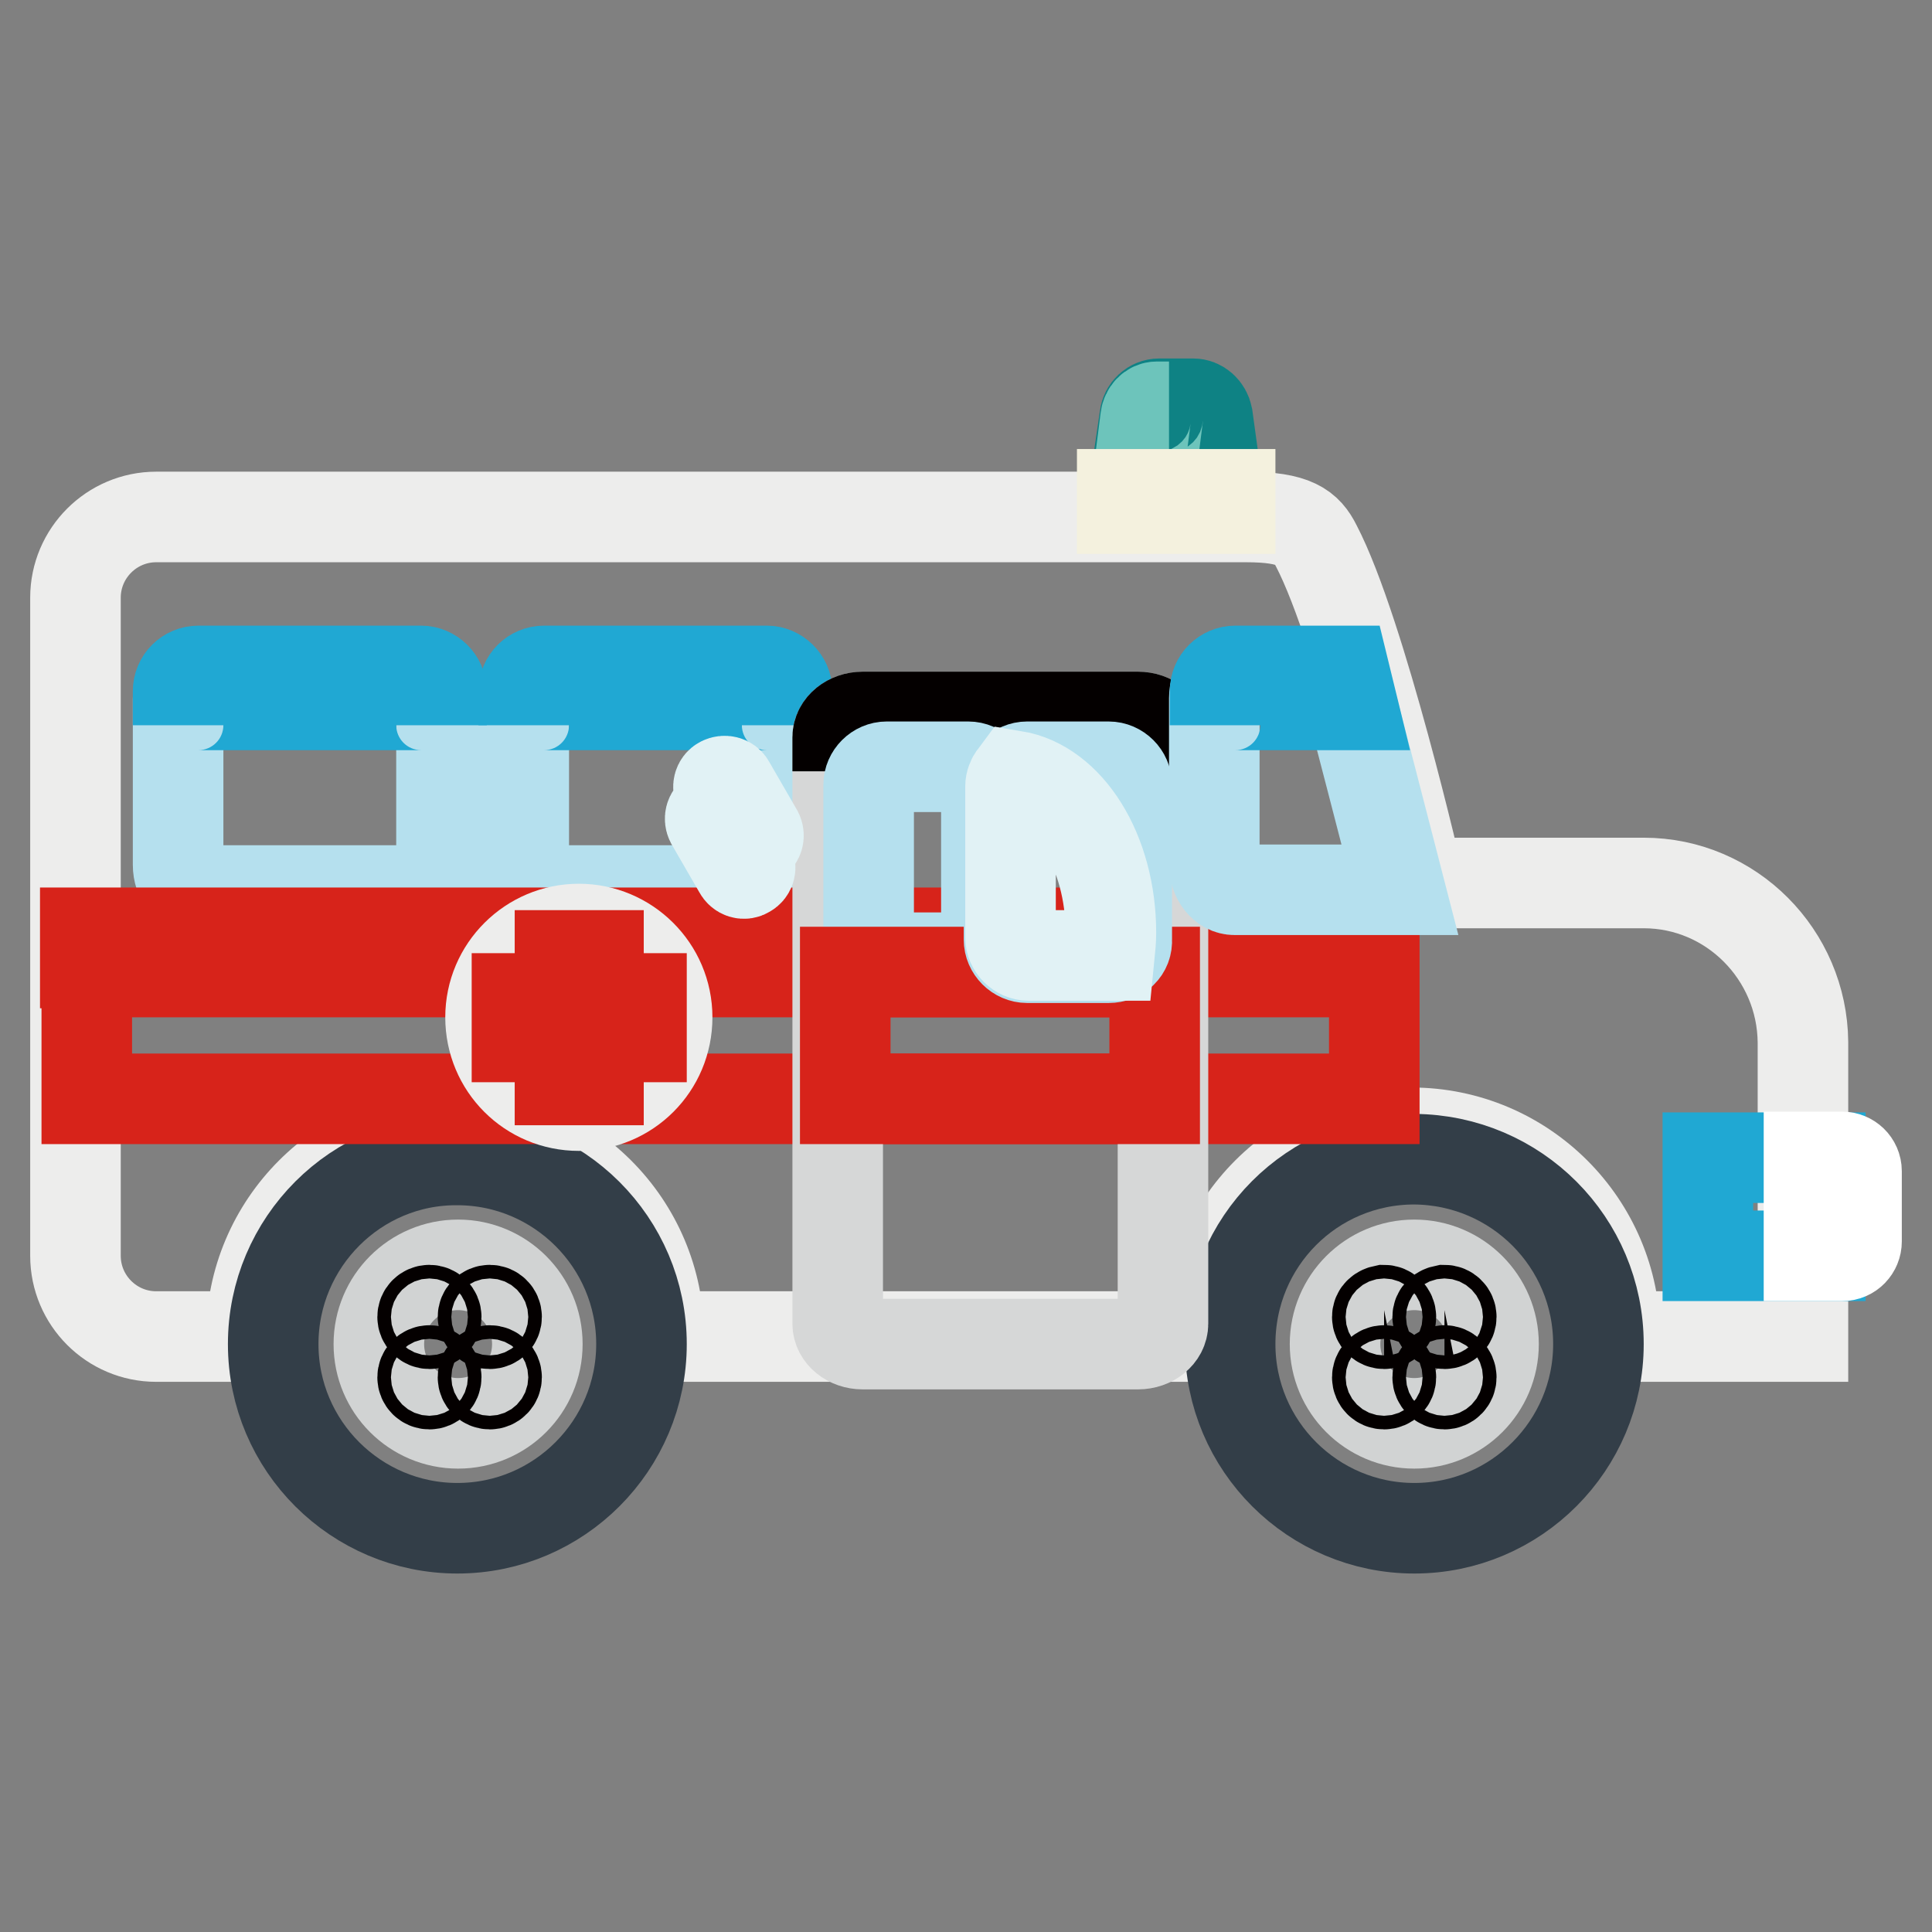 <?xml version="1.0" encoding="utf-8"?>
<!-- Svg Vector Icons : http://www.onlinewebfonts.com/icon -->
<!DOCTYPE svg PUBLIC "-//W3C//DTD SVG 1.1//EN" "http://www.w3.org/Graphics/SVG/1.1/DTD/svg11.dtd">
<svg version="1.1" xmlns="http://www.w3.org/2000/svg" xmlns:xlink="http://www.w3.org/1999/xlink" x="0px" y="0px" viewBox="0 0 256 256" enable-background="new 0 0 256 256" xml:space="preserve">
<rect x="0" y="0" width="256" height="256" fill="#808080" stroke="none"/>
<g> <path stroke-width="12" fill-opacity="0" stroke="#ededec"  d="M217.8,117H188c0,0-7.6-33.2-13.6-44.7c-1.2-2.4-2.8-3.8-9.3-3.8H20.7c-5.9,0-10.7,4.8-10.7,10.7v87.2 c0,5.9,4.8,10.7,10.7,10.7h12.6c0-14.9,12.1-27,27-27c14.9,0,27,12.1,27,27H160c0-14.9,12.1-27,27-27c14.9,0,27,12.1,27,27h24.9 v-39C238.8,126.5,229.4,117,217.8,117L217.8,117z"/> <path stroke-width="12" fill-opacity="0" stroke="#333e48"  d="M163,178.1c0,13.5,11,24.4,24.4,24.4c13.5,0,24.4-11,24.4-24.4c0-13.5-10.9-24.4-24.4-24.5 C173.9,153.6,163,164.5,163,178.1L163,178.1L163,178.1z"/> <path stroke-width="12" fill-opacity="0" stroke="#d1d3d3"  d="M176.9,178.1c0,5.8,4.7,10.5,10.5,10.5c5.8,0,10.5-4.7,10.5-10.5c0-5.8-4.7-10.5-10.5-10.5 C181.6,167.6,176.9,172.3,176.9,178.1z"/> <path stroke-width="12" fill-opacity="0" stroke="#333e48"  d="M36.2,178.1c0,13.5,11,24.4,24.4,24.4c13.5,0,24.4-11,24.4-24.4c0-13.5-11-24.4-24.4-24.4 C47.2,153.6,36.2,164.6,36.2,178.1z"/> <path stroke-width="12" fill-opacity="0" stroke="#d1d3d3"  d="M50.2,178.1c0,5.8,4.7,10.5,10.5,10.5c5.8,0,10.5-4.7,10.5-10.5c0-5.8-4.7-10.5-10.5-10.5 C54.9,167.6,50.2,172.3,50.2,178.1z"/> <path stroke-width="12" fill-opacity="0" stroke="#b5e0ee"  d="M58.5,114.6c0,1.8-1.2,3.4-2.7,3.4H26.3c-1.5,0-2.7-1.5-2.7-3.4v-22c0-1.8,1.2-3.4,2.7-3.4h29.5 c1.5,0,2.7,1.5,2.7,3.4V114.6z M104.3,114.6c0,1.8-1.2,3.4-2.7,3.4H72.1c-1.5,0-2.7-1.5-2.7-3.4v-22c0-1.8,1.2-3.4,2.7-3.4h29.5 c1.5,0,2.7,1.5,2.7,3.4V114.6z"/> <path stroke-width="12" fill-opacity="0" stroke="#d7231a"  d="M11.3,123.6h170.8v4H11.3V123.6z M11.5,128.8h170.6v16.8H11.5V128.8z"/> <path stroke-width="12" fill-opacity="0" stroke="#20a8d3"  d="M101.6,88.9H72.1c-1.5,0-2.7,1.2-2.7,2.7v4.5c0-1.5,1.2-2.7,2.7-2.7h29.5c1.5,0,2.7,1.2,2.7,2.7v-4.5 C104.3,90.1,103,88.9,101.6,88.9z"/> <path stroke-width="12" fill-opacity="0" stroke="#d6d7d7"  d="M154.1,175.4c0,1.5-1.5,2.7-3.3,2.7h-36.5c-1.8,0-3.3-1.2-3.3-2.7V97.7c0-1.5,1.5-2.7,3.3-2.7h36.5 c1.8,0,3.3,1.2,3.3,2.7V175.4z"/> <path stroke-width="12" fill-opacity="0" stroke="#040000"  d="M150.8,95h-36.5c-1.8,0-3.3,1.2-3.3,2.7v4.5c0-1.5,1.5-2.7,3.3-2.7h36.5c1.8,0,3.3,1.2,3.3,2.7v-4.5 C154.1,96.2,152.6,95,150.8,95z"/> <path stroke-width="12" fill-opacity="0" stroke="#b5e0ee"  d="M185.5,117.9h-21.9c-1.5,0-2.7-1.5-2.7-3.4v-22c0-1.8,1.2-3.4,2.7-3.4h14.4 C178.1,89.2,185.5,117.9,185.5,117.9z"/> <path stroke-width="12" fill-opacity="0" stroke="#20a8d3"  d="M55.8,88.9H26.3c-1.5,0-2.7,1.2-2.7,2.7v4.5c0-1.5,1.2-2.7,2.7-2.7h29.5c1.5,0,2.7,1.2,2.7,2.7v-4.5 C58.5,90.1,57.2,88.9,55.8,88.9z M163.7,88.9c-1.5,0-2.7,1.2-2.7,2.7v4.5c0-1.5,1.2-2.7,2.7-2.7h15.5l-1.1-4.5L163.7,88.9 L163.7,88.9L163.7,88.9z"/> <path stroke-width="12" fill-opacity="0" stroke="#20a8d3"  d="M226.3,153.4h14.9v13h-14.9V153.4z"/> <path stroke-width="12" fill-opacity="0" stroke="#ffffff"  d="M239.7,153.3h4.4c1,0,1.9,0.8,1.9,1.9v9.3c0,1-0.8,1.9-1.9,1.9h-4.4V153.3z"/> <path stroke-width="12" fill-opacity="0" stroke="#e1f2f5"  d="M99,111.1l-3.7-6.4c-0.2-0.4-0.1-0.9,0.3-1.1c0.4-0.2,0.9-0.1,1.1,0.3l3.7,6.4c0.2,0.4,0.1,0.9-0.3,1.1 C99.7,111.6,99.2,111.5,99,111.1z M97.9,115.3l-3.7-6.4c-0.2-0.4-0.1-0.9,0.3-1.1c0.4-0.2,0.9-0.1,1.1,0.3l3.7,6.4 c0.2,0.4,0.1,0.9-0.3,1.1C98.6,115.9,98.1,115.7,97.9,115.3z"/> <path stroke-width="12" fill-opacity="0" stroke="#ededec"  d="M65,134.8c0,6.5,5.2,11.7,11.7,11.7c6.5,0,11.7-5.2,11.7-11.7c0,0,0,0,0,0c0-6.5-5.3-11.7-11.7-11.7 S65,128.3,65,134.8z"/> <path stroke-width="12" fill-opacity="0" stroke="#d7231a"  d="M74.2,126.6h5.1v16.5h-5.1V126.6z"/> <path stroke-width="12" fill-opacity="0" stroke="#d7231a"  d="M68.5,132.3H85v5.1H68.5V132.3z"/> <path stroke-width="12" fill-opacity="0" stroke="#040000"  d="M56,174.5c0,0.5,0.4,0.9,0.9,0.9s0.9-0.4,0.9-0.9v0c0-0.5-0.4-0.9-0.9-0.9S56,174,56,174.5 C56,174.5,56,174.5,56,174.5z"/> <path stroke-width="12" fill-opacity="0" stroke="#040000"  d="M64,174.5c0,0.5,0.4,0.9,0.9,0.9s0.9-0.4,0.9-0.9v0c0-0.5-0.4-0.9-0.9-0.9S64,174,64,174.5 C64,174.5,64,174.5,64,174.5z"/> <path stroke-width="12" fill-opacity="0" stroke="#040000"  d="M56,182.5c0,0.5,0.4,0.9,0.9,0.9c0.5,0,0.9-0.4,0.9-0.9c0,0,0,0,0,0c0-0.5-0.4-0.9-0.9-0.9 C56.4,181.6,56,182,56,182.5L56,182.5z"/> <path stroke-width="12" fill-opacity="0" stroke="#040000"  d="M64,182.5c0,0.5,0.4,0.9,0.9,0.9c0.5,0,0.9-0.4,0.9-0.9c0,0,0,0,0,0c0-0.5-0.4-0.9-0.9-0.9 C64.4,181.6,64,182,64,182.5L64,182.5z"/> <path stroke-width="12" fill-opacity="0" stroke="#040000"  d="M182.5,174.5c0,0.5,0.4,0.9,0.9,0.9c0.5,0,0.9-0.4,0.9-0.9l0,0c0-0.5-0.4-0.9-0.9-0.9 C182.9,173.7,182.5,174,182.5,174.5z"/> <path stroke-width="12" fill-opacity="0" stroke="#040000"  d="M190.5,174.5c0,0.5,0.4,0.9,0.9,0.9c0.5,0,0.9-0.4,0.9-0.9l0,0c0-0.5-0.4-0.9-0.9-0.9 C190.9,173.7,190.5,174,190.5,174.5z"/> <path stroke-width="12" fill-opacity="0" stroke="#040000"  d="M182.5,182.5c0,0.5,0.4,0.9,0.9,0.9c0.5,0,0.9-0.4,0.9-0.9c0-0.5-0.4-0.9-0.9-0.9 C182.9,181.6,182.5,182,182.5,182.5z"/> <path stroke-width="12" fill-opacity="0" stroke="#040000"  d="M190.5,182.5c0,0.5,0.4,0.9,0.9,0.9c0.5,0,0.9-0.4,0.9-0.9c0-0.5-0.4-0.9-0.9-0.9 C190.9,181.6,190.5,182,190.5,182.5z"/> <path stroke-width="12" fill-opacity="0" stroke="#b5e0ee"  d="M128.3,126.9h-10.8c-1.3,0-2.4-1.1-2.4-2.4V104c0-1.3,1.1-2.4,2.4-2.4h10.8c1.3,0,2.4,1.1,2.4,2.4v20.5 C130.8,125.9,129.7,126.9,128.3,126.9z"/> <path stroke-width="12" fill-opacity="0" stroke="#d7231a"  d="M112,128.8h41v16.8h-41V128.8z"/> <path stroke-width="12" fill-opacity="0" stroke="#b5e0ee"  d="M146.9,126.9h-10.8c-1.3,0-2.4-1.1-2.4-2.4V104c0-1.3,1.1-2.4,2.4-2.4h10.8c1.3,0,2.4,1.1,2.4,2.4v20.5 C149.4,125.9,148.3,126.9,146.9,126.9z"/> <path stroke-width="12" fill-opacity="0" stroke="#e1f2f5"  d="M134.4,102.8c-0.3,0.4-0.5,0.9-0.5,1.4v20c0,1.3,1.1,2.4,2.4,2.4H147c0.1-1,0.2-2,0.2-3 C147.2,112.8,141.6,104,134.4,102.8z"/> <path stroke-width="12" fill-opacity="0" stroke="#0e8284"  d="M161.5,66.1h-11.4l1.6-10.9c0.1-0.9,0.9-1.7,1.9-1.7h4.5c0.9,0,1.7,0.7,1.9,1.7L161.5,66.1z"/> <path stroke-width="12" fill-opacity="0" stroke="#6dc4bb"  d="M154.9,53.9h-1.6c-0.8,0-1.4,0.7-1.5,1.5l-1.3,10.2h1.6l1.3-10.2C153.4,54.6,154.1,53.9,154.9,53.9z"/> <path stroke-width="12" fill-opacity="0" stroke="#f4f1de"  d="M148.7,65.5H163v1.9h-14.3V65.5z"/></g>
</svg>